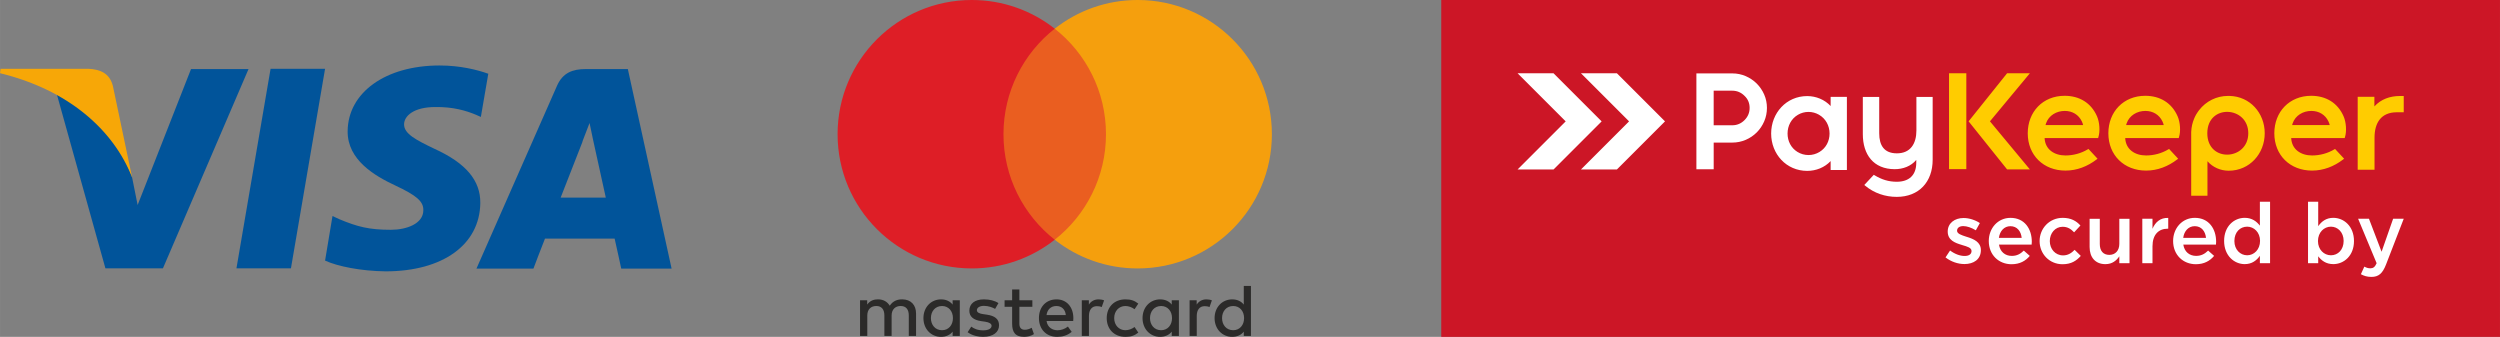 <?xml version="1.0" encoding="UTF-8"?> <svg xmlns="http://www.w3.org/2000/svg" xmlns:xlink="http://www.w3.org/1999/xlink" xmlns:xodm="http://www.corel.com/coreldraw/odm/2003" xml:space="preserve" width="74.106mm" height="9.985mm" version="1.1" style="shape-rendering:geometricPrecision; text-rendering:geometricPrecision; image-rendering:optimizeQuality; fill-rule:evenodd; clip-rule:evenodd" viewBox="0 0 1642.33 221.29"><rect x="0" y="0" width="1642.33" height="221.29" fill="#808080" stroke="none"/> <defs> <style type="text/css"> .fil4 {fill:#F7A707} .fil3 {fill:#01549A} .fil0 {fill:#CC1626} .fil2 {fill:#FFCC00} .fil1 {fill:white} .fil5 {fill:#2B2A29;fill-rule:nonzero} .fil8 {fill:#F59F0D;fill-rule:nonzero} .fil6 {fill:#EA5E20;fill-rule:nonzero} .fil7 {fill:#DE1E26;fill-rule:nonzero} </style> </defs> <g id="Слой_x0020_1">  <g id="_2584508687664"> <g> <polygon class="fil0" points="946.81,0 1642.33,0 1642.33,221.29 946.81,221.29 "></polygon> <path class="fil1" d="M1038.57 111.35l31.61 -31.61 -31.61 -31.61c7.87,0 15.74,0 23.62,0l31.61 31.61 -31.62 31.61c-7.87,0 -15.74,0 -23.62,0zm-41.64 0l31.62 -31.61 -31.61 -31.61c7.87,0 15.74,0 23.62,0l31.61 31.61 -31.61 31.61c-7.87,0 -15.74,0 -23.62,0z"></path> <path class="fil1" d="M1290.47 173.47c6.08,0 10.84,-3.04 10.84,-9.18 0,-5.36 -4.81,-7.3 -9.07,-8.63 -0.17,-0.06 -0.39,-0.11 -0.55,-0.17 -3.21,-1.05 -6.03,-1.93 -6.03,-3.92 0,-1.83 1.49,-3.04 4.09,-3.04 2.43,0 5.42,1.05 8.24,2.77l2.65 -4.76c-3.1,-2.05 -7.08,-3.32 -10.73,-3.32 -5.8,0 -10.39,3.37 -10.39,8.9 0,5.7 4.81,7.46 9.12,8.74 0.17,0.06 0.33,0.11 0.5,0.17 3.21,0.94 6.03,1.71 6.03,3.87 0,2.05 -1.66,3.26 -4.53,3.26 -2.99,0 -6.42,-1.22 -9.57,-3.59l-2.99 4.53c3.65,2.87 8.24,4.37 12.39,4.37zm31.02 0.11c5.37,0 9.18,-2.16 11.95,-5.47l-3.93 -3.48c-2.32,2.27 -4.64,3.48 -7.91,3.48 -4.31,0 -7.68,-2.65 -8.4,-7.41l21.45 0c0.05,-0.33 0.11,-1.44 0.11,-1.88 0,-8.4 -4.7,-15.7 -13.99,-15.7 -8.35,0 -14.27,6.86 -14.27,15.21 0,9.12 6.52,15.26 14.98,15.26zm-8.35 -17.31c0.61,-4.53 3.48,-7.68 7.57,-7.68 4.42,0 6.97,3.37 7.41,7.68l-14.99 0zm41.86 17.31c5.7,0 9.07,-2.27 11.94,-5.47l-4.04 -3.98c-2.1,2.16 -4.42,3.65 -7.57,3.65 -5.14,0 -8.74,-4.2 -8.74,-9.4 0,-5.2 3.54,-9.4 8.4,-9.4 3.37,0 5.53,1.49 7.57,3.65l4.15 -4.48c-2.71,-2.99 -6.14,-5.03 -11.67,-5.03 -8.74,0 -15.15,6.97 -15.15,15.26 0,8.4 6.41,15.21 15.09,15.21zm28.14 -0.06c4.53,0 7.24,-2.38 9.12,-5.14l0 4.53 6.69 0 0 -29.19 -6.69 0 0 16.48c0,4.53 -2.71,7.24 -6.58,7.24 -3.98,0 -6.25,-2.6 -6.25,-7.13l0 -16.59 -6.69 0 0 18.58c0,6.8 3.82,11.23 10.39,11.23zm24.22 -0.61l6.69 0 0 -11.11c0,-7.74 4.09,-11.56 9.95,-11.56l0.39 0 0 -7.08c-5.14,-0.22 -8.51,2.77 -10.34,7.13l0 -6.58 -6.69 0 0 29.19zm35.22 0.66c5.37,0 9.18,-2.16 11.95,-5.47l-3.93 -3.48c-2.32,2.27 -4.65,3.48 -7.91,3.48 -4.31,0 -7.69,-2.65 -8.4,-7.41l21.45 0c0.06,-0.33 0.11,-1.44 0.11,-1.88 0,-8.4 -4.7,-15.7 -13.99,-15.7 -8.35,0 -14.27,6.86 -14.27,15.21 0,9.12 6.52,15.26 14.98,15.26zm-8.35 -17.31c0.61,-4.53 3.48,-7.68 7.57,-7.68 4.42,0 6.97,3.37 7.41,7.68l-14.99 0zm40.42 17.25c4.76,0 7.8,-2.43 9.95,-5.47l0 4.86 6.69 0 0 -40.36 -6.69 0 0 15.7c-2.1,-2.71 -5.14,-5.14 -9.95,-5.14 -6.97,0 -13.55,5.48 -13.55,15.15 0,9.79 6.69,15.26 13.55,15.26zm1.6 -5.81c-4.53,0 -8.4,-3.71 -8.4,-9.34 0,-5.92 3.81,-9.46 8.4,-9.46 4.48,0 8.46,3.71 8.46,9.35 0,5.7 -3.98,9.45 -8.46,9.45zm56.57 5.81c6.97,0 13.6,-5.47 13.6,-15.15 0,-9.79 -6.69,-15.26 -13.6,-15.26 -4.7,0 -7.74,2.43 -9.9,5.48l0 -16.04 -6.69 0 0 40.36 6.69 0 0 -4.53c2.05,2.71 5.09,5.14 9.9,5.14zm-1.55 -5.81c-4.53,0 -8.51,-3.71 -8.51,-9.34 0,-5.7 3.98,-9.46 8.51,-9.46 4.53,0 8.35,3.71 8.35,9.35 0,5.86 -3.76,9.45 -8.35,9.45zm26.6 14.21c4.7,0 7.3,-2.21 9.62,-8.18l11.61 -30.02 -6.97 0 -7.58 21.67 -8.29 -21.67 -7.13 0 12.16 29.19c-1.11,2.54 -2.27,3.37 -4.15,3.37 -1.38,0 -2.71,-0.44 -3.92,-1.11l-2.27 4.98c2.05,1.11 4.09,1.77 6.91,1.77z"></path> <path class="fil1" d="M1188.06 101.86c2.55,0 5.05,-0.7 7.23,-2.03 4.28,-2.6 6.61,-7.13 6.61,-12.1 0,-5.15 -2.52,-9.84 -7.02,-12.4 -2.08,-1.18 -4.43,-1.81 -6.82,-1.81 -2.43,0 -4.81,0.64 -6.9,1.87 -4.43,2.59 -6.85,7.26 -6.85,12.34 0,4.93 2.27,9.45 6.49,12.06 2.18,1.35 4.69,2.06 7.26,2.06zm-62.29 -19.55l0 -22.73 12.21 0c3.14,0 5.81,1.15 8.03,3.36l0.01 0.01c2.28,2.16 3.37,4.82 3.37,7.94 0,3.15 -1.15,5.82 -3.37,8.04 -2.22,2.22 -4.89,3.37 -8.04,3.37l-2.17 0 -10.05 0zm0 11.36l10.05 0 2.17 0c3.06,0 6.04,-0.59 8.86,-1.81 2.7,-1.17 5.14,-2.79 7.22,-4.88 2.09,-2.08 3.7,-4.52 4.88,-7.22 1.22,-2.81 1.81,-5.79 1.81,-8.86 0,-3.05 -0.58,-6.02 -1.81,-8.81 -1.18,-2.68 -2.8,-5.1 -4.88,-7.18 -2.09,-2.09 -4.53,-3.7 -7.22,-4.88 -2.81,-1.22 -5.79,-1.81 -8.86,-1.81l-23.57 0 0 62.98 11.36 -0 -0 -17.53zm76.85 12.14c-3.96,4.21 -9.58,6.45 -15.4,6.45 -13.71,0 -23.68,-11.04 -23.69,-24.52 0,-13.47 9.96,-24.62 23.68,-24.62 5.83,0 11.44,2.31 15.4,6.53l0 -6.01 10.68 0 0 48.05 -10.68 0 0 -5.89zm56.24 -0.76c-3.41,4.14 -8.73,6.09 -14.12,6.09 -14.02,0 -20.99,-9.66 -20.99,-23.04l-0 -24.43 10.77 0 0 23.87c0,7.98 3.23,13.19 11.61,13.19 9.04,0 12.82,-6.52 12.82,-14.96l-0 -22.11 10.68 -0 0 41.33c0,14.4 -8.92,24.34 -23.59,24.34 -7.6,0 -14.86,-2.44 -20.72,-7.32l-0.6 -0.5 6.24 -6.68 0.51 0.31c4.6,2.78 9.14,4.26 14.57,4.26 8.02,0 12.82,-4.3 12.82,-12.45l0 -1.91z"></path> <path class="fil2" d="M1441.98 76.65l-0.01 -0.01 0.35 -0.65c0.04,-0.07 0.08,-0.14 0.11,-0.21 0,-0.01 0.01,-0.02 0.02,-0.03l0.34 -0.62 0.01 0 0.11 -0.19 0.08 -0.12 0.13 -0.22 0.02 -0.03c0.1,-0.16 0.2,-0.32 0.3,-0.47l0.05 -0.08c0.05,-0.08 0.1,-0.16 0.16,-0.23l0.05 -0.08 0.16 -0.23 0.04 -0.06c0.18,-0.26 0.37,-0.52 0.56,-0.77l0.01 -0.02c0.07,-0.09 0.13,-0.17 0.2,-0.26l0.01 -0.01c4.54,-5.89 11.5,-9.34 18.95,-9.34l0.98 0 0 0c13.45,0.27 23.17,11.21 23.17,24.52 0,13.46 -9.96,24.62 -23.68,24.62 -5.29,0 -10.49,-2.25 -13.94,-6.24l0 22.68 -10.68 0 -0 -42.11 0.02 0c0.13,-2.99 0.78,-5.93 1.97,-8.69l0.04 -0.09 0.09 -0.21 0.07 -0.16 0.11 -0.24 0.1 -0.21 0.12 -0.25zm-161.59 -28.52l11.36 0 0 62.98 -11.36 0 -0 -62.98zm26.88 31.58l26.23 31.58 -14.97 0 -25.29 -31.58 25.29 -31.58 14.97 -0 -26.23 31.58zm35.89 11c0.37,7.53 6.43,11.42 13.73,11.42 5.1,0 10.19,-1.37 14.57,-3.98l0.52 -0.31 5.96 6.43 -0.64 0.5c-5.93,4.54 -12.88,7.3 -20.41,7.3 -14.41,0 -24.8,-10.06 -24.8,-24.52 0,-14.13 9.94,-24.62 24.24,-24.62 9.66,0 17.43,4.63 21.29,13.54 1.66,3.83 2.12,9.74 0.86,13.71l-0.16 0.52 -35.16 0zm52.96 -0c0.37,7.53 6.43,11.42 13.73,11.42 5.1,0 10.19,-1.37 14.57,-3.98l0.52 -0.31 5.96 6.43 -0.65 0.5c-5.92,4.54 -12.88,7.3 -20.4,7.3 -14.41,0 -24.8,-10.06 -24.8,-24.52 0,-14.13 9.95,-24.62 24.24,-24.62 9.66,0 17.43,4.63 21.29,13.54 1.66,3.83 2.12,9.74 0.86,13.71l-0.16 0.52 -35.16 0zm109.04 -0.01c0.37,7.54 6.43,11.43 13.73,11.43 5.1,0 10.19,-1.37 14.57,-3.98l0.51 -0.31 5.96 6.43 -0.65 0.5c-5.92,4.54 -12.88,7.3 -20.4,7.3 -14.41,0 -24.8,-10.06 -24.8,-24.52 0,-14.13 9.94,-24.62 24.24,-24.62 9.66,0 17.43,4.63 21.29,13.54 1.65,3.82 2.12,9.74 0.86,13.71l-0.16 0.52 -35.16 0zm-55.1 -3.16c0,19.56 26.92,17.91 26.92,0 0,-17.91 -26.92,-19.55 -26.92,0zm-106.28 -5.37l24.69 0c-0.18,-0.82 -0.48,-1.65 -0.83,-2.39 -2.11,-4.48 -6.31,-6.91 -11.22,-6.91 -5.41,0 -10.49,2.91 -12.31,8.17 -0.13,0.37 -0.24,0.75 -0.33,1.13zm52.96 -0l24.69 0c-0.19,-0.82 -0.49,-1.65 -0.84,-2.39 -2.11,-4.48 -6.31,-6.91 -11.22,-6.91 -5.41,0 -10.49,2.91 -12.31,8.17 -0.13,0.37 -0.24,0.75 -0.33,1.13zm109.05 -0l24.69 0c-0.18,-0.82 -0.49,-1.65 -0.84,-2.39 -2.11,-4.48 -6.3,-6.91 -11.22,-6.91 -5.41,0 -10.49,2.91 -12.31,8.17 -0.13,0.37 -0.24,0.75 -0.33,1.13zm54.02 -12.25c4.3,-4.76 10.29,-6.85 16.79,-6.85l2.5 0 0 10.69 -4.61 0c-10.3,0 -14.58,7.02 -14.58,16.6l0 21.14 -11.06 0 -0 -47.92 10.97 0 0 6.33z"></path> </g> <g id="VISA.cdr"> <polygon class="fil3" points="155.32,176.28 177.74,45.19 213.54,45.19 191.12,176.28 "></polygon> <path class="fil3" d="M320.76 48.45c-7.05,-2.53 -18.26,-5.43 -32,-5.43 -35.44,0 -60.21,17.72 -60.39,43.21 -0.18,18.8 17.72,29.29 31.28,35.62 13.92,6.51 18.62,10.49 18.44,16.27 0,8.86 -11.03,12.84 -21.34,12.84 -14.28,0 -21.88,-1.99 -33.63,-6.87l-4.7 -2.17 -4.88 29.29c8.32,3.8 23.68,6.87 39.78,7.05 37.61,0 61.84,-17.54 62.2,-44.84 0.18,-14.83 -9.4,-26.22 -30.01,-35.62 -12.48,-5.97 -20.07,-9.94 -20.07,-16.09 0,-5.6 6.51,-11.39 20.43,-11.39 11.75,-0.18 20.25,2.35 26.76,5.06l3.26 1.45 4.88 -28.39z"></path> <path class="fil3" d="M412.43 45.37l-27.66 0c-8.5,0 -15.01,2.35 -18.8,10.85l-52.98 120.24 37.43 0c0,0 6.15,-16.27 7.59,-19.71 4.16,0 40.5,0 45.75,0 1.08,4.52 4.34,19.71 4.34,19.71l33.09 0 -28.75 -131.09zm-44.12 84.44c2.89,-7.41 14.28,-36.52 14.28,-36.52 -0.36,0.36 2.89,-7.59 4.7,-12.47l2.35 11.21c0,0 6.87,31.28 8.32,37.79l-29.65 0z"></path> <path class="fil3" d="M125.48 45.37l-35.08 89.32 -3.62 -18.08c-6.51,-20.97 -26.94,-43.57 -49.54,-54.97l32 114.63 37.79 0 56.23 -130.91 -37.79 0z"></path> <path class="fil4" d="M58.04 45.19l-57.68 0 -0.36 2.89c44.66,10.85 74.49,37.07 86.79,68.53l-12.66 -60.21c-2.17,-8.32 -8.32,-10.85 -16.09,-11.21z"></path> </g> <g> <path class="fil5" d="M802.81 208.98c0,-4.42 2.79,-7.95 7.31,-7.95 4.32,0 7.16,3.39 7.16,7.95 0,4.56 -2.84,7.95 -7.16,7.95 -4.52,0 -7.31,-3.53 -7.31,-7.95zm18.98 0l0 -21.14 -4.71 0 0 12.26c-1.62,-2.11 -4.27,-3.43 -7.6,-3.43 -6.57,0 -11.58,5.14 -11.58,12.31 0,7.16 5.01,12.31 11.58,12.31 3.34,0 5.98,-1.32 7.6,-3.43l0 2.85 4.71 0 0 -11.72zm-66.32 0c0,-4.42 2.8,-7.95 7.31,-7.95 4.32,0 7.16,3.39 7.16,7.95 0,4.56 -2.85,7.95 -7.16,7.95 -4.51,0 -7.31,-3.53 -7.31,-7.95zm18.99 0l0 -11.72 -4.71 0 0 2.84c-1.62,-2.11 -4.27,-3.43 -7.6,-3.43 -6.58,0 -11.58,5.14 -11.58,12.31 0,7.16 5.01,12.31 11.58,12.31 3.33,0 5.98,-1.32 7.6,-3.43l0 2.85 4.71 0 0 -11.72zm18.05 -12.31c-2.94,0 -5.05,1.37 -6.37,3.43l0 -2.84 -4.66 0 0 23.44 4.71 0 0 -13.2c0,-3.87 1.86,-6.37 5.19,-6.37 1.03,0 2.11,0.14 3.19,0.59l1.57 -4.42c-1.13,-0.44 -2.6,-0.63 -3.63,-0.63zm-180.97 12.31c0,-4.42 2.8,-7.95 7.31,-7.95 4.31,0 7.16,3.39 7.16,7.95 0,4.56 -2.84,7.95 -7.16,7.95 -4.51,0 -7.31,-3.53 -7.31,-7.95zm18.98 0l0 -11.72 -4.71 0 0 2.84c-1.62,-2.11 -4.27,-3.43 -7.6,-3.43 -6.57,0 -11.58,5.14 -11.58,12.31 0,7.16 5.01,12.31 11.58,12.31 3.34,0 5.98,-1.32 7.6,-3.43l0 2.85 4.71 0 0 -11.72zm63.46 -7.95c3.48,0 5.84,2.26 6.19,5.94l-12.66 0c0.45,-3.43 2.7,-5.94 6.47,-5.94zm0.1 -4.36c-6.87,0 -11.57,4.95 -11.57,12.26 0,7.45 4.9,12.36 11.92,12.36 3.52,0 6.77,-0.88 9.61,-3.28l-2.5 -3.48c-1.96,1.56 -4.46,2.44 -6.81,2.44 -3.29,0 -6.62,-1.86 -7.21,-6.08l17.51 0c0.05,-0.64 0.1,-1.27 0.1,-1.96 -0.05,-7.31 -4.46,-12.26 -11.03,-12.26zm32.96 12.31c0,7.11 4.76,12.31 12.31,12.31 3.53,0 5.89,-0.78 8.44,-2.79l-2.45 -3.68c-1.91,1.37 -3.92,2.11 -6.13,2.11 -4.07,-0.05 -7.26,-3.24 -7.26,-7.95 0,-4.7 3.19,-7.9 7.26,-7.95 2.21,0 4.22,0.74 6.13,2.11l2.45 -3.68c-2.55,-2.01 -4.91,-2.79 -8.44,-2.79 -7.55,0 -12.31,5.2 -12.31,12.31zm-71.12 -9.86c-2.45,-1.62 -5.83,-2.45 -9.56,-2.45 -5.93,0 -9.57,2.79 -9.57,7.45 0,3.83 2.65,6.13 7.9,6.87l2.4 0.34c2.8,0.39 4.31,1.37 4.31,2.7 0,1.82 -2.06,2.99 -5.54,2.99 -3.68,0 -6.09,-1.13 -7.8,-2.45l-2.41 3.68c3.49,2.55 7.65,3.03 10.16,3.03 6.77,0 10.49,-3.13 10.49,-7.59 0,-4.12 -2.84,-6.23 -8,-6.97l-2.4 -0.35c-2.2,-0.29 -4.16,-0.98 -4.16,-2.55 0,-1.71 1.86,-2.89 4.66,-2.89 2.99,0 5.88,1.13 7.31,2.01l2.2 -3.82zm65.77 -2.45c-2.94,0 -5.06,1.37 -6.38,3.43l0 -2.84 -4.65 0 0 23.44 4.7 0 0 -13.2c0,-3.87 1.86,-6.37 5.2,-6.37 1.03,0 2.11,0.14 3.19,0.59l1.57 -4.42c-1.13,-0.44 -2.6,-0.63 -3.63,-0.63zm-43.5 0.59l-8.53 0 0 -7.11 -4.76 0 0 7.11 -4.96 0 0 4.27 4.96 0 0 11.08c0,5.45 1.91,8.68 7.95,8.68 2.2,0 4.76,-0.68 6.37,-1.81l-1.47 -4.16c-1.52,0.88 -3.19,1.32 -4.51,1.32 -2.55,0 -3.58,-1.57 -3.58,-3.93l0 -11.18 8.53 0 0 -4.27zm-76.41 23.44l0 -14.77c0,-5.54 -3.34,-9.22 -9.03,-9.27 -2.99,-0.05 -6.08,0.89 -8.24,4.17 -1.62,-2.6 -4.17,-4.17 -7.75,-4.17 -2.5,0 -5.15,0.68 -7.07,3.43l0 -2.84 -4.7 0 0 23.44 4.76 0 0 -13.44c0,-4.06 2.45,-6.23 5.93,-6.23 3.38,0 5.29,2.21 5.29,6.18l0 13.49 4.76 0 0 -13.44c0,-4.06 2.55,-6.23 5.93,-6.23 3.48,0 5.35,2.21 5.35,6.18l0 13.49 4.76 0z"></path> <g> <polygon class="fil6" points="731.46,157.5 654.31,157.5 654.31,18.86 731.46,18.86 "></polygon> <path class="fil7" d="M659.21 88.18c0,-28.13 13.17,-53.18 33.68,-69.33 -15.01,-11.81 -33.93,-18.85 -54.49,-18.85 -48.69,0 -88.17,39.48 -88.17,88.18 0,48.7 39.48,88.17 88.17,88.17 20.57,0 39.49,-7.05 54.49,-18.85 -20.51,-16.14 -33.68,-41.2 -33.68,-69.32z"></path> <path class="fil8" d="M835.54 88.18c0,48.7 -39.47,88.17 -88.17,88.17 -20.57,0 -39.5,-7.05 -54.49,-18.85 20.51,-16.14 33.67,-41.2 33.67,-69.32 0,-28.13 -13.16,-53.18 -33.67,-69.33 14.99,-11.81 33.92,-18.85 54.49,-18.85 48.69,0 88.17,39.48 88.17,88.18z"></path> </g> </g> </g> </g> </svg> 